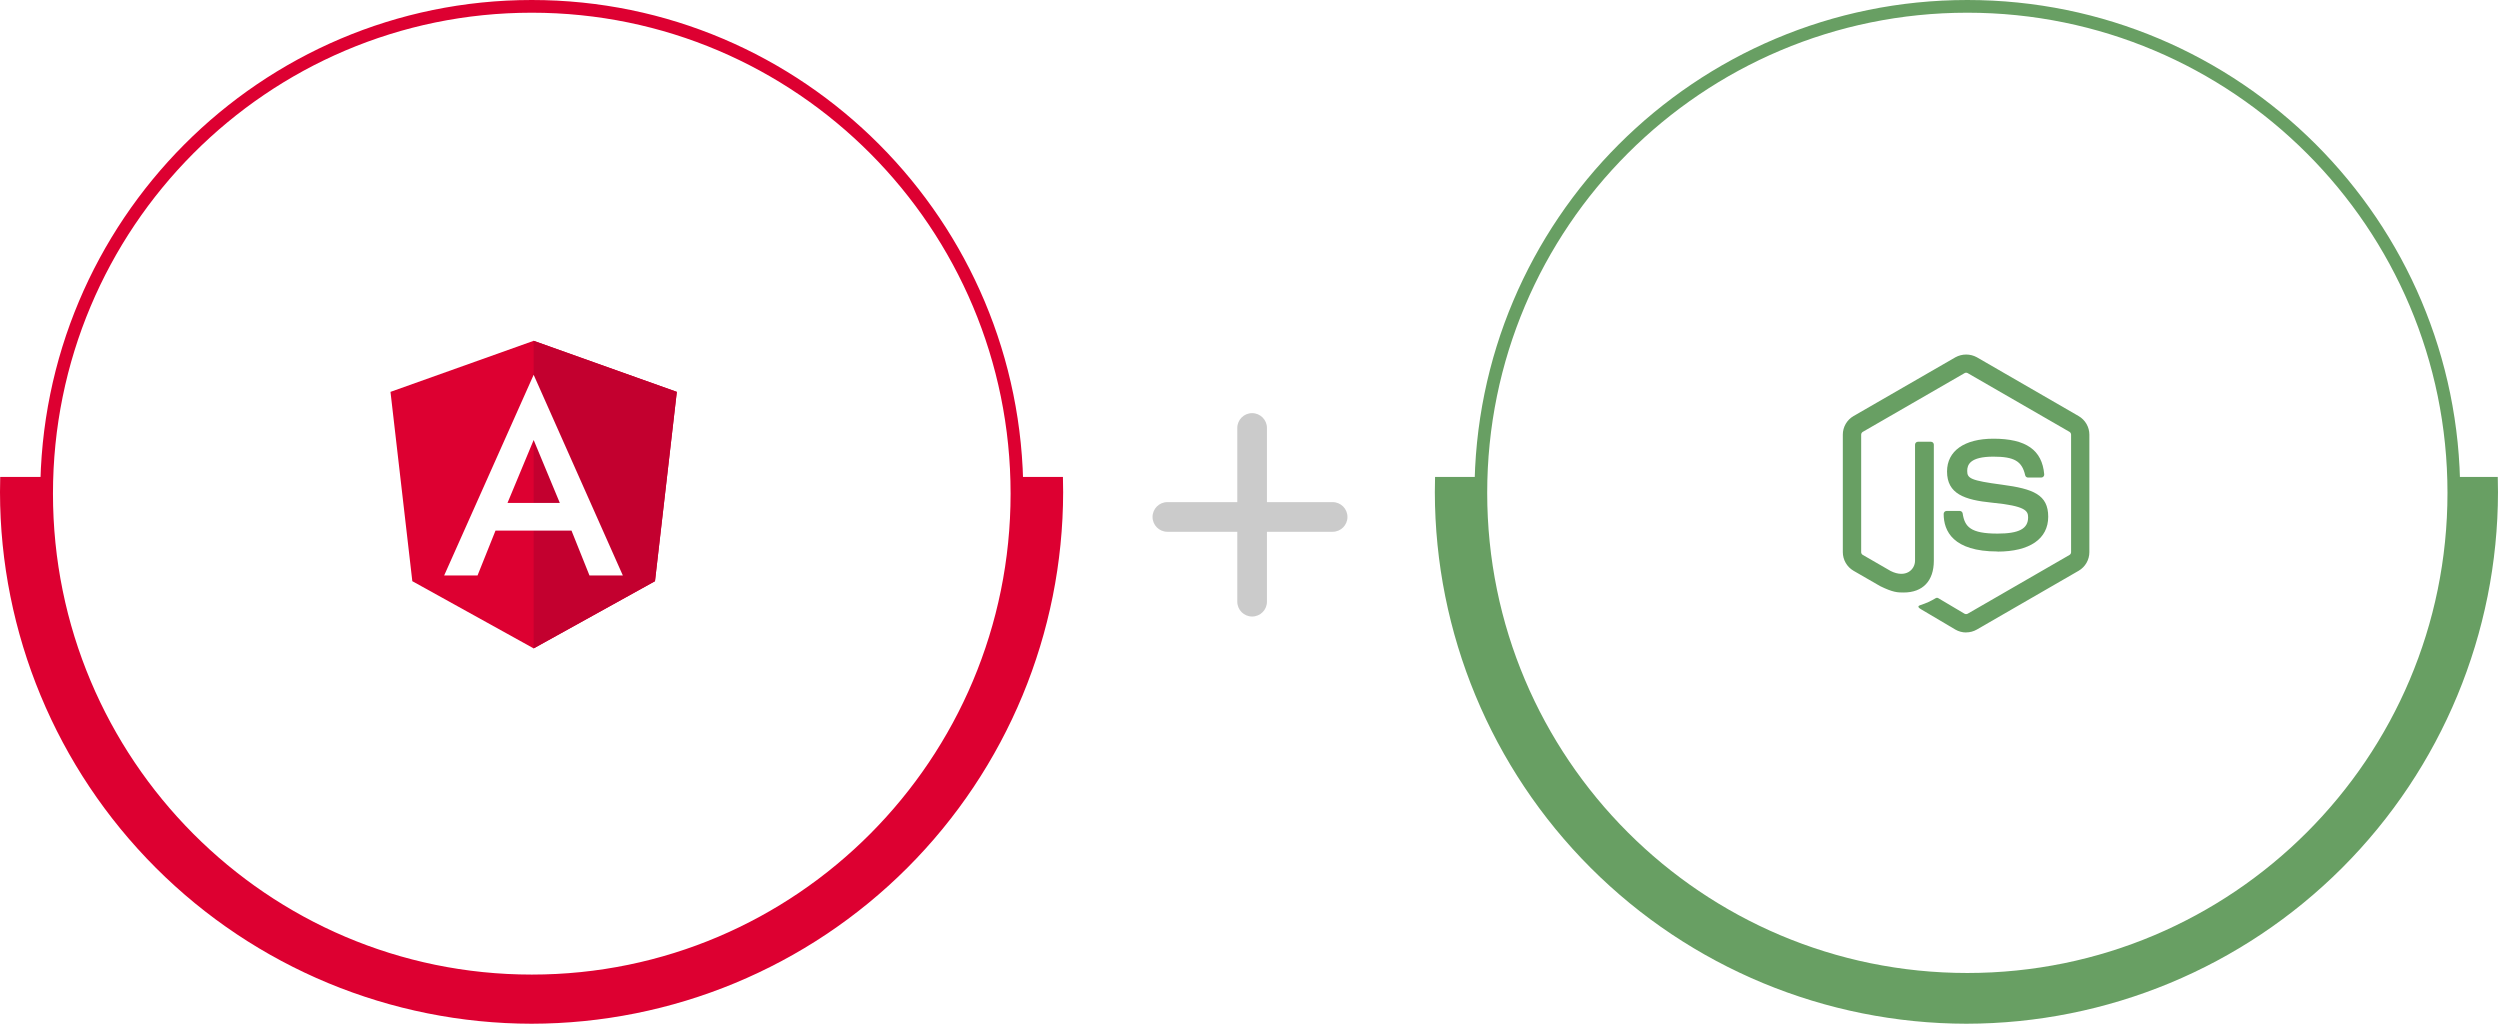 <svg width="590" height="242" viewBox="0 0 590 242" fill="none" xmlns="http://www.w3.org/2000/svg">
<g clip-path="url(#clip0_269_153)">
<path d="M125.5 231.5C188.737 231.5 240 180.013 240 116.5C240 52.987 188.737 1.5 125.5 1.5C62.263 1.5 11 52.987 11 116.5C11 180.013 62.263 231.5 125.5 231.5Z" stroke="#DD0031" stroke-width="3"/>
<path d="M125.446 241.6C92.188 241.563 60.302 228.334 36.785 204.817C13.267 181.301 0.038 149.415 0 116.157C0 114.957 0.017 113.749 0.051 112.557H10.851C10.815 113.741 10.796 114.951 10.796 116.157C10.796 146.566 22.876 175.728 44.378 197.23C65.88 218.732 95.043 230.812 125.451 230.812C155.859 230.812 185.022 218.732 206.524 197.23C228.026 175.728 240.106 146.566 240.106 116.157C240.106 114.965 240.087 113.757 240.051 112.557H250.851C250.885 113.757 250.902 114.971 250.902 116.157C250.864 149.417 237.633 181.304 214.114 204.821C190.594 228.338 158.706 241.565 125.446 241.6Z" fill="#DD0031"/>
<g filter="url(#filter0_d_269_153)">
<path d="M125.5 208.5C176.586 208.5 218 167.086 218 116C218 64.914 176.586 23.5 125.5 23.5C74.414 23.5 33 64.914 33 116C33 167.086 74.414 208.5 125.5 208.5Z" fill="white"/>
</g>
<path d="M125.943 80.433L92.154 92.482L97.308 137.159L125.943 153.019L154.578 137.159L159.732 92.482L125.943 80.433Z" fill="#DD0031"/>
<path d="M125.943 80.433V125.219V153.019L154.578 137.159L159.732 92.482L125.943 80.433Z" fill="#C3002F"/>
<path d="M125.943 88.454L104.82 135.816H112.696L116.942 125.216H134.871L139.117 135.816H146.993L125.943 88.454ZM132.113 118.686H119.773L125.943 103.842L132.113 118.686Z" fill="white"/>
<path d="M464.292 231.126C527.701 231.126 579.105 179.722 579.105 116.313C579.105 52.904 527.701 1.5 464.292 1.5C400.882 1.5 349.479 52.904 349.479 116.313C349.479 179.722 400.882 231.126 464.292 231.126Z" stroke="#689F63" stroke-width="3"/>
<path d="M464.069 241.6C430.811 241.563 398.925 228.334 375.408 204.817C351.89 181.301 338.661 149.415 338.623 116.157C338.623 114.957 338.64 113.749 338.674 112.557H349.474C349.438 113.741 349.419 114.951 349.419 116.157C349.419 146.566 361.499 175.728 383.001 197.23C404.503 218.732 433.666 230.812 464.074 230.812C494.482 230.812 523.645 218.732 545.147 197.23C566.649 175.728 578.729 146.566 578.729 116.157C578.729 114.965 578.71 113.757 578.674 112.557H589.474C589.508 113.757 589.525 114.971 589.525 116.157C589.487 149.417 576.256 181.304 552.737 204.821C529.217 228.338 497.329 241.565 464.069 241.6Z" fill="#689F63"/>
<g filter="url(#filter1_d_269_153)">
<path d="M464.151 208.426C515.109 208.426 556.419 167.116 556.419 116.158C556.419 65.2 515.109 23.89 464.151 23.89C413.193 23.89 371.883 65.2 371.883 116.158C371.883 167.116 413.193 208.426 464.151 208.426Z" fill="white"/>
</g>
<path d="M464.003 149.264C463.118 149.263 462.249 149.031 461.482 148.59L453.458 143.84C452.258 143.17 452.844 142.933 453.24 142.796C454.513 142.396 455.732 141.84 456.868 141.142C456.963 141.096 457.069 141.076 457.174 141.084C457.279 141.091 457.38 141.125 457.468 141.184L463.627 144.838C463.742 144.897 463.87 144.928 464 144.928C464.129 144.928 464.257 144.897 464.372 144.838L488.408 130.964C488.52 130.896 488.613 130.801 488.677 130.687C488.742 130.573 488.775 130.445 488.775 130.314V102.581C488.776 102.448 488.741 102.317 488.676 102.201C488.611 102.085 488.517 101.988 488.403 101.919L464.378 88.058C464.266 87.993 464.138 87.959 464.008 87.959C463.878 87.959 463.751 87.993 463.638 88.058L439.618 101.919C439.503 101.986 439.408 102.081 439.341 102.196C439.274 102.311 439.238 102.442 439.237 102.575V130.309C439.237 130.439 439.272 130.568 439.337 130.681C439.403 130.794 439.497 130.888 439.61 130.953L446.192 134.753C449.766 136.54 451.949 134.434 451.949 132.317V104.945C451.948 104.853 451.966 104.762 452.001 104.677C452.036 104.592 452.088 104.515 452.153 104.451C452.218 104.386 452.296 104.335 452.381 104.301C452.466 104.267 452.557 104.251 452.649 104.253H455.693C455.784 104.252 455.874 104.27 455.959 104.304C456.043 104.339 456.119 104.39 456.184 104.454C456.248 104.519 456.299 104.595 456.334 104.679C456.368 104.764 456.386 104.854 456.385 104.945V132.331C456.385 137.096 453.785 139.831 449.268 139.831C447.878 139.831 446.783 139.831 443.727 138.331L437.427 134.697C436.661 134.25 436.025 133.609 435.582 132.84C435.14 132.07 434.907 131.198 434.906 130.311V102.575C434.905 101.688 435.137 100.816 435.58 100.047C436.022 99.278 436.659 98.639 437.427 98.195L461.486 84.316C462.261 83.892 463.13 83.67 464.013 83.67C464.896 83.67 465.765 83.892 466.54 84.316L490.569 98.201C491.336 98.647 491.972 99.286 492.414 100.054C492.857 100.823 493.09 101.694 493.09 102.581V130.316C493.088 131.202 492.855 132.073 492.412 132.841C491.97 133.609 491.335 134.249 490.569 134.696L466.533 148.574C465.763 149.017 464.889 149.25 464 149.248" fill="#689F63"/>
<path d="M471.426 130.15C460.91 130.15 458.705 125.323 458.705 121.274C458.705 121.182 458.723 121.091 458.758 121.007C458.793 120.922 458.845 120.846 458.91 120.781C458.975 120.717 459.053 120.666 459.138 120.632C459.223 120.598 459.314 120.581 459.405 120.582H462.505C462.67 120.583 462.83 120.643 462.956 120.75C463.081 120.858 463.165 121.006 463.191 121.17C463.66 124.333 465.056 125.929 471.415 125.929C476.481 125.929 478.634 124.785 478.634 122.099C478.634 120.553 478.02 119.399 470.151 118.634C463.569 117.984 459.502 116.534 459.502 111.27C459.502 106.421 463.593 103.533 470.445 103.533C478.14 103.533 481.954 106.204 482.435 111.944C482.443 112.041 482.431 112.139 482.399 112.231C482.367 112.323 482.316 112.407 482.249 112.479C482.183 112.548 482.104 112.604 482.016 112.642C481.928 112.68 481.834 112.701 481.738 112.702H478.616C478.459 112.702 478.306 112.648 478.184 112.55C478.061 112.451 477.976 112.314 477.942 112.161C477.19 108.834 475.373 107.769 470.434 107.769C464.905 107.769 464.261 109.694 464.261 111.138C464.261 112.889 465.019 113.4 472.479 114.387C479.867 115.368 483.379 116.751 483.379 121.943C483.379 127.177 479.011 130.179 471.395 130.179" fill="#689F63"/>
<path d="M299 101C299 99.067 297.433 97.5 295.5 97.5C293.567 97.5 292 99.067 292 101V142C292 143.933 293.567 145.5 295.5 145.5C297.433 145.5 299 143.933 299 142V101Z" fill="#CBCBCB"/>
<path d="M314.5 125.5C316.433 125.5 318 123.933 318 122C318 120.067 316.433 118.5 314.5 118.5H275.5C273.567 118.5 272 120.067 272 122C272 123.933 273.567 125.5 275.5 125.5H314.5Z" fill="#CBCBCB"/>
</g>
<defs>
<filter id="filter0_d_269_153" x="20" y="10.5" width="211" height="211" filterUnits="userSpaceOnUse" color-interpolation-filters="sRGB">
<feFlood flood-opacity="0" result="BackgroundImageFix"/>
<feColorMatrix in="SourceAlpha" type="matrix" values="0 0 0 0 0 0 0 0 0 0 0 0 0 0 0 0 0 0 127 0" result="hardAlpha"/>
<feOffset/>
<feGaussianBlur stdDeviation="6.5"/>
<feColorMatrix type="matrix" values="0 0 0 0 0 0 0 0 0 0 0 0 0 0 0 0 0 0 0.122 0"/>
<feBlend mode="normal" in2="BackgroundImageFix" result="effect1_dropShadow_269_153"/>
<feBlend mode="normal" in="SourceGraphic" in2="effect1_dropShadow_269_153" result="shape"/>
</filter>
<filter id="filter1_d_269_153" x="358.883" y="10.89" width="210.535" height="210.536" filterUnits="userSpaceOnUse" color-interpolation-filters="sRGB">
<feFlood flood-opacity="0" result="BackgroundImageFix"/>
<feColorMatrix in="SourceAlpha" type="matrix" values="0 0 0 0 0 0 0 0 0 0 0 0 0 0 0 0 0 0 127 0" result="hardAlpha"/>
<feOffset/>
<feGaussianBlur stdDeviation="6.5"/>
<feColorMatrix type="matrix" values="0 0 0 0 0 0 0 0 0 0 0 0 0 0 0 0 0 0 0.122 0"/>
<feBlend mode="normal" in2="BackgroundImageFix" result="effect1_dropShadow_269_153"/>
<feBlend mode="normal" in="SourceGraphic" in2="effect1_dropShadow_269_153" result="shape"/>
</filter>
<clipPath id="clip0_269_153">
<rect width="589.515" height="241.601" fill="white"/>
</clipPath>
</defs>
</svg>
